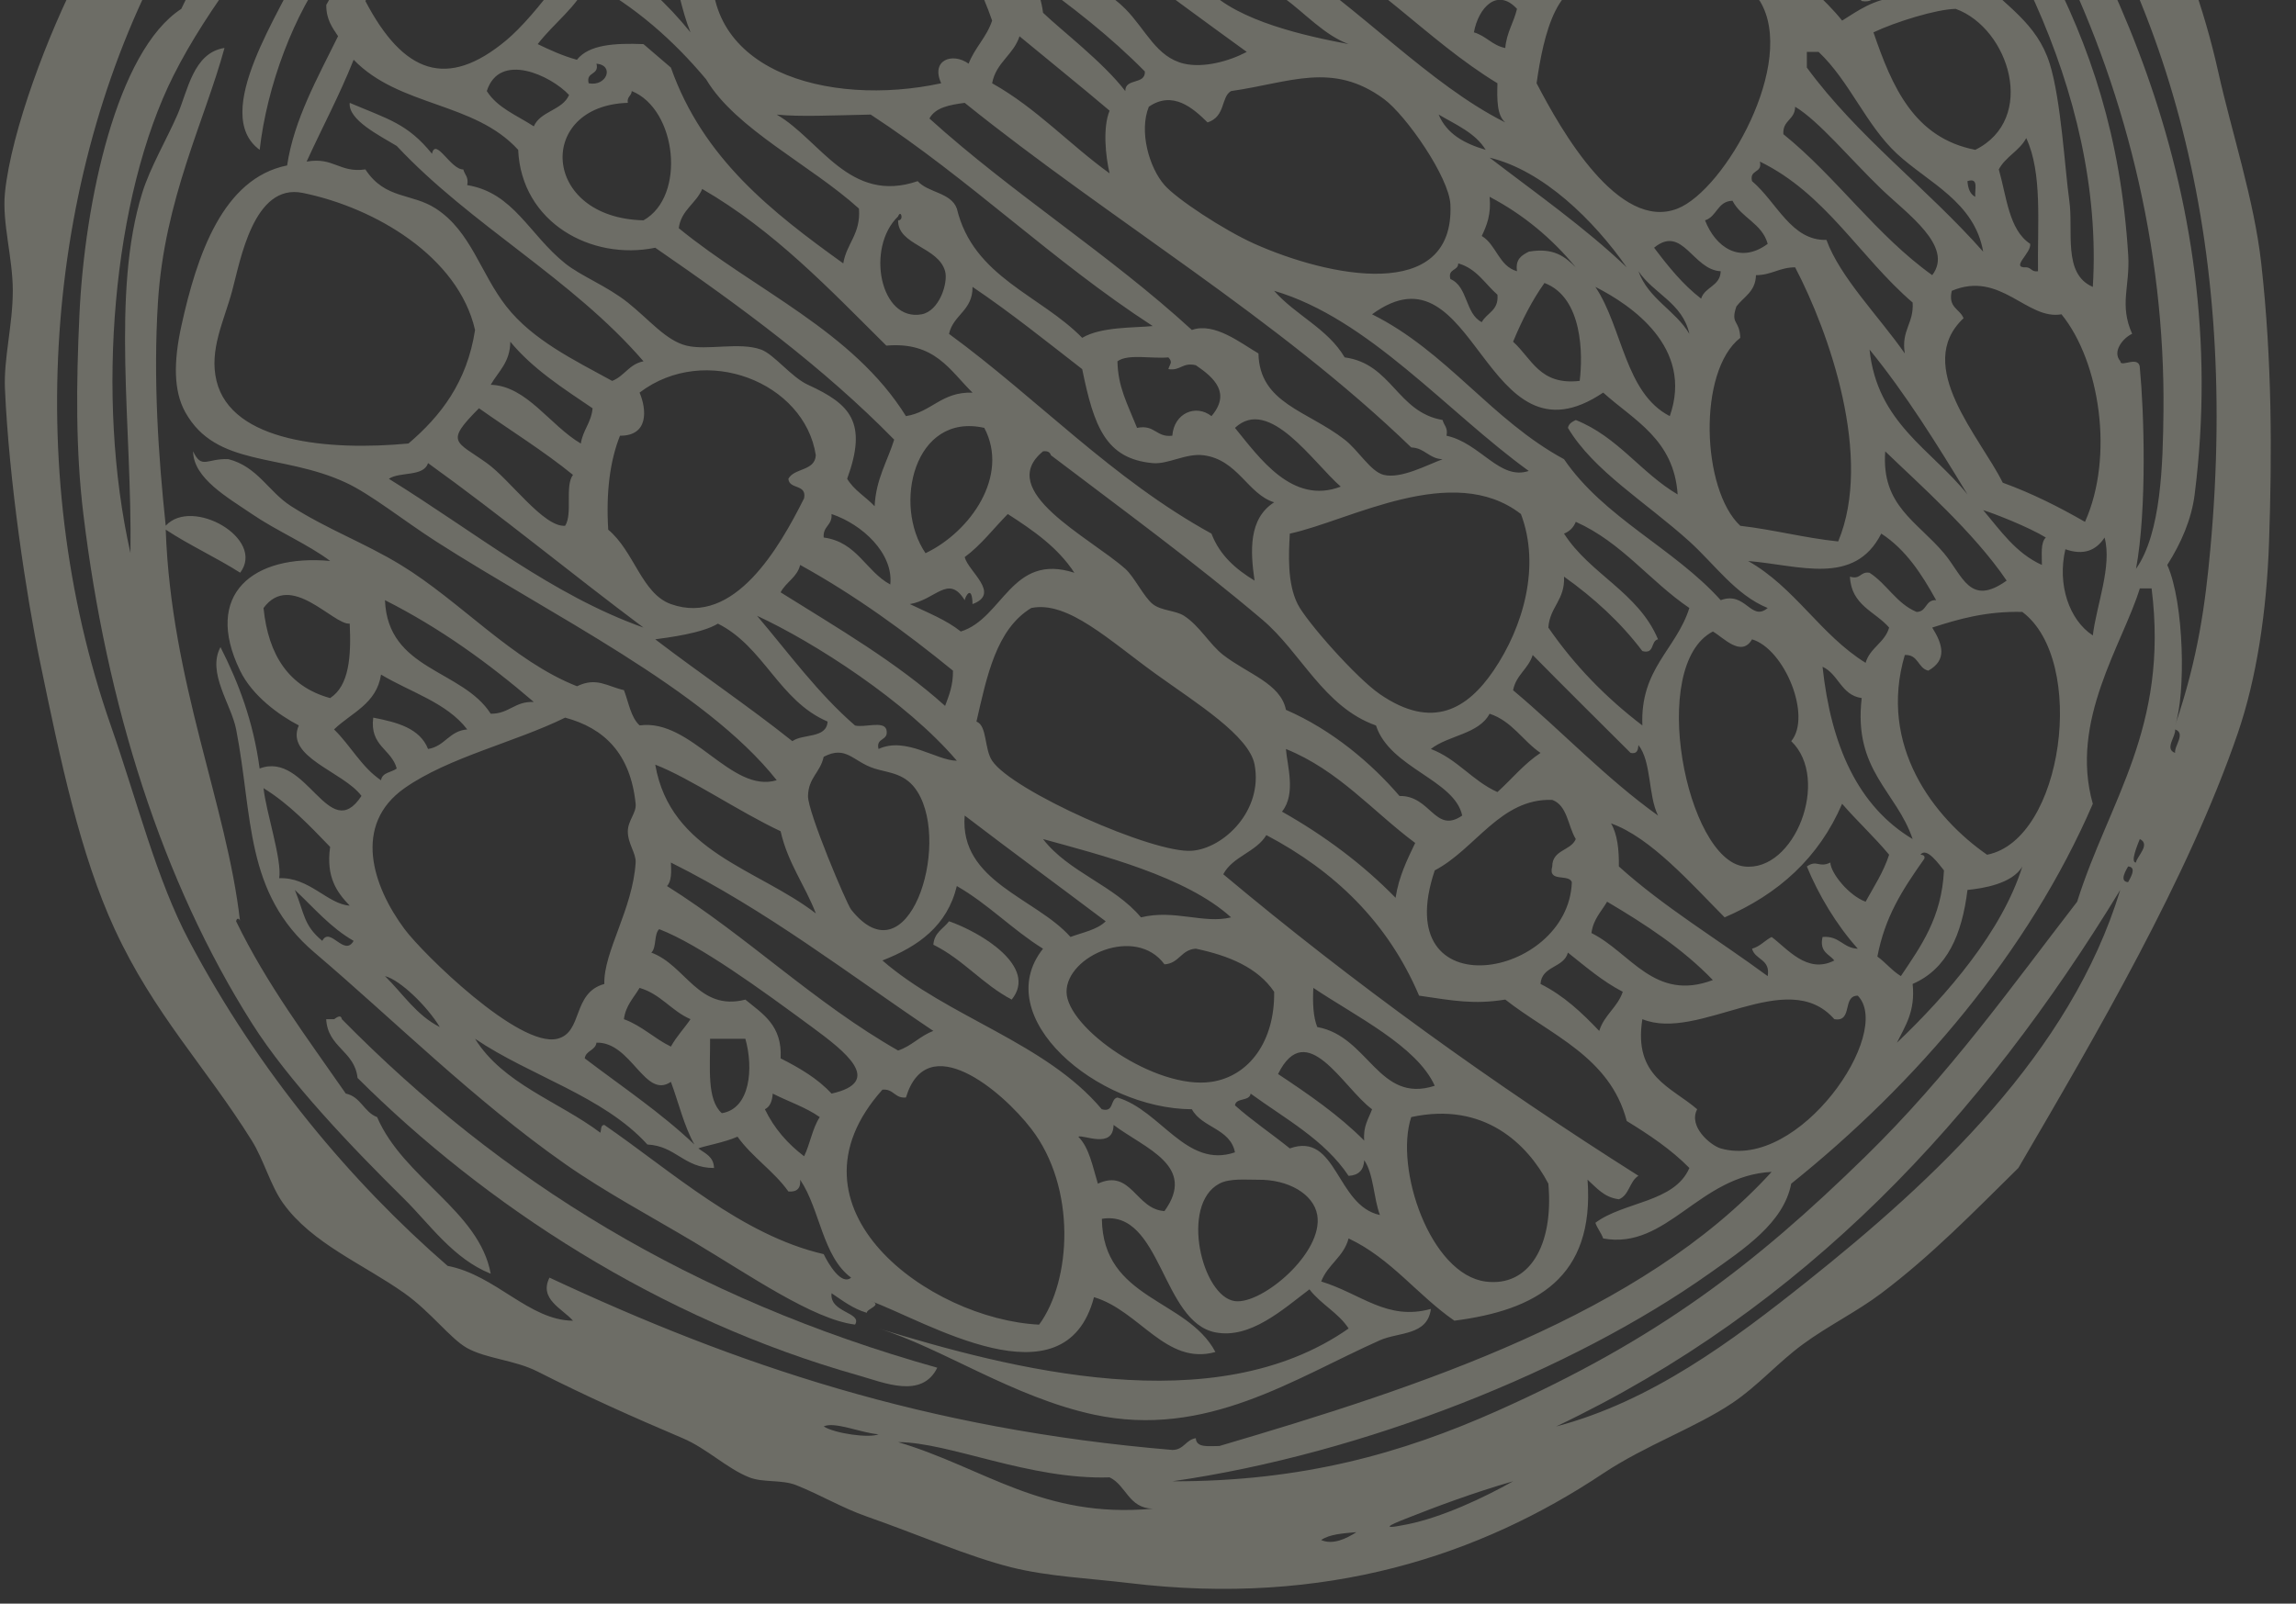 <?xml version="1.0" encoding="UTF-8"?> <svg xmlns="http://www.w3.org/2000/svg" width="73" height="51" viewBox="0 0 73 51" fill="none"><rect x="0" y="0" width="73" height="51" fill="#333333" stroke="none"/><path fill-rule="evenodd" clip-rule="evenodd" d="M10.498 -1.089C9.346 0.429 8.49 2.72 8.256 4.765C6.67 3.607 8.958 0.332 9.627 -1.213C9.958 -1.211 10.338 -1.26 10.498 -1.089Z" fill="#F5F5DD" fill-opacity="0.3"></path><path fill-rule="evenodd" clip-rule="evenodd" d="M32.166 31.79C31.241 31.304 30.622 30.511 29.676 30.046C29.701 29.656 29.997 29.537 30.174 29.299C31.199 29.656 33.011 30.753 32.166 31.79Z" fill="#F5F5DD" fill-opacity="0.3"></path><path fill-rule="evenodd" clip-rule="evenodd" d="M29.8 43.498C29.31 44.498 28.104 43.971 27.31 43.747C20.938 41.952 15.409 38.31 11.368 34.282C11.275 33.419 10.422 33.318 10.371 32.414C10.454 32.414 10.537 32.414 10.621 32.414C10.732 32.337 10.843 32.264 10.87 32.414C15.951 37.575 21.965 41.292 29.8 43.498Z" fill="#F5F5DD" fill-opacity="0.3"></path><path fill-rule="evenodd" clip-rule="evenodd" d="M49.727 -18.774C52.139 -17.532 54.531 -16.271 57.324 -15.411C60.88 -13.57 62.954 -10.248 65.793 -7.689C66.05 -5.937 67.714 -4.923 68.532 -3.331C69.341 -1.758 70.075 0.249 70.525 2.274C70.958 4.219 71.669 6.352 71.895 8.376C72.242 11.476 72.238 14.453 72.144 17.218C72.069 19.446 71.748 21.573 71.148 23.322C69.569 27.923 66.64 32.919 64.173 37.145C62.724 38.572 61.409 39.93 59.814 41.131C59.046 41.711 58.121 42.165 57.324 42.75C56.532 43.33 55.893 44.074 55.081 44.618C53.905 45.408 52.323 45.96 50.971 46.86C47.069 49.459 42.166 51.102 35.902 50.347C34.615 50.192 33.342 50.141 32.166 49.849C30.794 49.508 29.14 48.782 27.558 48.23C26.767 47.953 26.112 47.552 25.316 47.233C24.854 47.049 24.263 47.16 23.821 46.984C23.111 46.703 22.479 46.068 21.704 45.739C20.114 45.063 18.649 44.41 17.095 43.621C16.362 43.249 15.473 43.216 14.854 42.874C14.326 42.582 13.698 41.724 12.861 41.13C11.553 40.202 9.923 39.553 9 38.265C8.598 37.703 8.39 36.891 8.004 36.272C6.536 33.92 4.892 32.249 3.645 29.547C2.549 27.172 1.926 24.205 1.279 21.078C0.831 18.915 0.287 15.291 0.157 12.36C0.115 11.4 0.406 10.334 0.407 9.246C0.407 8.199 0.062 7.082 0.157 6.133C0.357 4.152 1.554 1.024 2.524 -0.841C3.859 -3.408 6.312 -6.33 8.502 -8.314C9.313 -9.05 9.933 -9.908 10.618 -10.556C13.188 -12.988 16.674 -14.713 19.834 -16.659C21.442 -17.648 23.267 -18.362 25.065 -19.025C26.997 -19.737 29.197 -19.771 31.418 -20.27C33.031 -20.633 34.833 -21.496 36.773 -21.516C41.767 -21.565 44.652 -19.615 49.727 -18.774ZM34.906 -20.019C35.964 -19.914 38.459 -19.749 40.137 -20.019C38.451 -20.127 36.464 -20.504 34.906 -20.019ZM21.331 -14.788C21.843 -15.091 21.861 -14.492 22.452 -14.539C27.1 -17.602 33.59 -17.346 40.012 -17.777C44.66 -18.089 48.281 -16.775 51.221 -15.536C52.412 -15.034 53.766 -14.838 54.709 -14.414C58.122 -12.882 60.499 -10.029 62.68 -7.938C66.834 -2.257 71.02 5.909 69.778 15.725C69.678 16.516 69.349 17.272 68.907 17.967C69.447 19.169 69.499 22.086 69.155 23.073C69.895 20.911 70.119 19.17 70.276 17.468C71.23 7.131 68.694 -0.752 64.297 -6.568C62.822 -8.52 61.072 -10.461 59.316 -11.924C55.739 -14.904 51.355 -16.229 46.239 -17.777C42.609 -18.876 38.684 -19.184 34.657 -19.147C31.775 -19.12 28.555 -18.051 26.188 -17.403C25.253 -17.147 24.163 -17.131 23.323 -16.781C22.762 -16.547 22.306 -15.918 21.704 -15.659C21.256 -15.467 20.677 -15.486 20.209 -15.286C18.644 -14.618 17.194 -13.472 16.099 -12.546C15.601 -12.125 14.876 -11.91 14.979 -11.3C17.008 -12.552 18.632 -14.208 21.331 -14.788ZM7.632 29.3C7.632 29.231 7.532 29.158 7.507 29.3C8.484 31.312 9.771 33.014 10.994 34.779C11.475 34.88 11.568 35.369 11.99 35.527C12.824 37.477 15.235 38.505 15.602 40.508C14.412 40.034 13.66 38.93 12.863 38.142C11.213 36.512 9.181 34.398 8.006 32.538C5.156 28.032 3.384 22.412 2.65 16.347C2.403 14.307 2.422 12.223 2.526 9.996C2.691 6.451 3.702 1.625 5.764 0.282C7.873 -4.169 11.124 -7.477 14.232 -10.927C12.994 -11.158 12.247 -9.934 11.492 -9.184C9.202 -6.906 7.005 -4.626 5.39 -1.712C1.519 5.271 0.629 14.784 3.522 23.072C4.376 25.519 4.976 27.968 6.013 29.922C8.238 34.117 11.171 37.603 14.232 40.259C15.766 40.553 16.816 41.992 18.218 42.003C17.884 41.619 17.126 41.317 17.471 40.633C23.39 43.399 29.411 45.454 37.273 46.113C37.645 46.111 37.697 45.789 38.02 45.739C38.035 46.057 38.437 45.986 38.768 45.988C45.151 44.108 52.19 41.809 56.328 37.27C54.008 37.389 53.003 39.759 50.972 39.387C50.907 39.202 50.788 39.073 50.724 38.889C51.624 38.211 53.24 38.249 53.713 37.145C53.136 36.559 52.441 36.093 51.721 35.651C51.19 33.607 49.301 32.922 47.86 31.79C46.861 31.948 46.24 31.831 45.119 31.665C44.128 29.335 42.437 27.705 40.263 26.559C39.935 27.103 39.194 27.234 38.893 27.804C43.027 31.267 47.441 34.45 52.094 37.394C51.809 37.565 51.802 38.014 51.472 38.141C50.993 38.079 50.761 37.772 50.475 37.518C50.706 40.655 48.817 41.671 46.241 42.002C45.063 41.187 44.232 40.025 42.878 39.386C42.722 39.976 42.212 40.214 42.007 40.756C43.278 41.144 44.097 42.014 45.494 41.628C45.388 42.483 44.47 42.359 43.875 42.624C41.134 43.846 38.352 45.755 34.783 44.99C32.221 44.441 29.921 42.856 27.934 42.25C32.082 43.521 38.602 45.247 42.879 42.25C42.551 41.747 41.992 41.477 41.633 41.005C40.78 41.651 39.749 42.589 38.644 42.374C36.932 42.043 36.922 38.453 35.033 38.763C35.066 41.346 37.735 41.291 38.644 42.998C37.071 43.437 36.234 41.684 34.783 41.254C33.858 44.773 29.393 41.987 27.684 41.378C28.097 41.5 27.545 41.625 27.56 41.752C27.112 41.618 26.788 41.362 26.439 41.129C26.366 41.752 27.425 41.733 27.186 42.126C25.854 41.964 23.824 40.551 22.08 39.511C20.696 38.685 19.251 37.917 17.97 37.02C15.07 34.987 12.52 32.438 9.999 30.294C7.767 28.397 8.048 25.971 7.508 23.196C7.351 22.393 6.573 21.392 7.01 20.58C7.583 21.709 8.054 22.94 8.255 24.441C9.752 23.871 10.454 26.894 11.493 25.313C10.917 24.538 9.052 24.083 9.501 23.071C8.881 22.75 8.023 22.134 7.633 21.328C6.452 18.894 8.045 17.619 10.497 17.84C9.8 17.314 8.8 16.887 8.007 16.346C7.242 15.823 6.149 15.214 6.139 14.352C6.416 14.941 6.577 14.573 7.26 14.602C8.191 14.838 8.54 15.642 9.253 16.096C10.428 16.846 11.579 17.258 12.74 17.965C14.635 19.117 16.285 21.012 18.345 21.825C18.968 21.525 19.297 21.826 19.839 21.949C19.988 22.341 20.055 22.813 20.337 23.07C21.993 22.846 23.243 25.25 24.696 24.814C22.408 21.92 17.447 19.52 13.861 17.217C12.841 16.562 11.786 15.715 10.996 15.349C8.951 14.4 6.876 14.879 5.89 13.107C5.516 12.434 5.517 11.504 5.766 10.367C6.263 8.1 7.09 5.671 9.129 5.261C9.347 3.806 10.088 2.495 10.748 1.151C10.566 0.877 10.369 0.616 10.374 0.155C11.943 -2.644 13.799 -5.26 16.103 -7.194C16.839 -7.812 17.669 -8.82 18.843 -8.813C20.206 -6.402 23.755 -4.974 24.572 -2.835C25.194 -2.817 26.085 -2.787 26.814 -2.959C24.451 -4.914 21.779 -6.558 19.466 -8.563C19.673 -8.772 19.792 -9.068 20.213 -9.061C21.181 -8.078 22.887 -7.384 24.199 -6.322C24.584 -6.01 24.701 -5.564 25.07 -5.326C25.352 -5.144 25.772 -5.165 26.067 -4.951C27.252 -4.09 28.064 -2.07 30.177 -3.084C27.659 -4.427 25.692 -6.32 23.078 -7.567C22.859 -8 22.969 -8.04 22.829 -8.439C22.225 -8.914 21.507 -9.275 20.961 -9.809C21.274 -11.281 22.146 -12.194 23.327 -12.798C23.68 -12.9 23.65 -12.622 23.95 -12.673C24.812 -13.804 26.911 -13.697 28.06 -14.542C30.197 -14.797 33.014 -15.071 35.283 -15.414C35.388 -15.269 35.448 -15.08 35.408 -14.791C36.262 -15.015 36.411 -15.9 37.276 -16.161C38.417 -16.505 39.402 -15.761 40.141 -15.538C42.284 -14.892 45.246 -15.248 46.866 -14.791C47.334 -14.575 48.424 -14.001 48.734 -14.417C48.994 -14.22 49.242 -14.011 49.606 -13.919C52.338 -13.385 53.948 -11.743 56.083 -10.929C56.585 -9.428 58.65 -8.666 59.819 -7.443C59.574 -8.019 58.675 -8.354 58.947 -9.061C60.974 -7.351 62.413 -4.767 63.929 -2.835C64.315 -2.343 64.775 -1.739 65.05 -1.216C66.46 1.471 67.434 4.348 67.666 8.125C67.725 9.108 67.375 9.686 67.79 10.616C67.504 10.747 67.144 11.18 67.416 11.488C67.413 11.715 68.043 11.251 68.038 11.737C68.166 13.057 68.268 16.17 67.914 18.089C68.718 16.948 68.767 14.739 68.786 13.107C68.907 2.619 63.513 -7.749 56.083 -12.175C52.756 -14.157 47.787 -16.362 43.38 -16.659C39.982 -16.888 35.979 -16.69 32.42 -16.41C26.949 -15.979 23.529 -13.607 18.72 -12.674C15.008 -10.485 12.881 -7.779 10.127 -4.205C8.392 -1.954 6.617 0.212 5.519 2.396C3.582 6.249 3.03 12.635 4.148 17.59C4.203 13.583 3.529 9.325 4.523 6.133C4.773 5.327 5.291 4.452 5.644 3.642C5.968 2.895 6.145 1.674 7.138 1.525C6.507 3.839 5.224 6.343 5.021 9.62C4.869 12.056 5.034 14.503 5.269 16.719C6.109 15.799 8.454 17.131 7.636 18.214C6.875 17.729 6.019 17.34 5.269 16.844C5.441 21.716 7.214 25.597 7.632 29.3ZM38.518 -10.554C39.626 -10.727 39.965 -13.137 39.64 -14.414C38.984 -14.919 38.112 -15.451 37.024 -15.161C36.844 -14.303 36.012 -14.097 35.529 -13.543C35.728 -12.543 37.486 -10.393 38.518 -10.554ZM40.76 -15.037C41.036 -14.109 41.049 -12.919 41.757 -12.422C43.399 -12.234 45.925 -12.161 46.987 -12.796C45.307 -13.57 41.515 -13.143 41.258 -14.788C45.838 -13.69 49.891 -13.414 53.214 -10.927C52.252 -11.294 51.435 -11.805 50.225 -11.924C50.894 -10.684 50.034 -9.569 49.23 -9.059C49.515 -8.598 49.745 -8.081 50.225 -7.814C50.683 -7.896 50.845 -8.273 51.097 -8.561C50.834 -8.88 50.282 -8.908 50.225 -9.434C50.495 -9.538 50.651 -9.756 51.097 -9.683C51.316 -9.444 51.564 -9.236 51.969 -9.184C52.466 -10.265 53.67 -10.638 54.958 -10.927C51.187 -13.329 45.647 -14.528 40.76 -15.037ZM30.174 -13.791C31.314 -13.25 31.751 -12.307 31.668 -10.803C33.278 -9.839 34.64 -7.057 37.024 -8.063C35.049 -9.243 33.49 -10.839 31.793 -12.297C32.338 -12.872 33.295 -13.036 34.283 -13.169C34.507 -13.485 34.669 -13.863 34.782 -14.29C33.404 -14.408 31.32 -14.306 30.174 -13.791ZM28.928 -6.693C30.726 -7.612 31.401 -11.693 29.551 -12.92C25.866 -13.325 23.956 -11.956 22.452 -10.18C24.41 -8.818 25.644 -6.73 28.928 -6.693ZM34.657 -12.422C34.366 -12.651 33.865 -12.292 33.287 -12.422C35.397 -10.412 36.997 -8.502 39.888 -7.44C38.608 -9.565 35.632 -9.992 34.657 -12.422ZM41.507 -9.558C40.644 -10.307 42.023 -12.093 40.635 -12.173C40.527 -11.659 40.245 -11.317 40.137 -10.803C40.503 -10.378 41.255 -9.682 41.507 -9.558ZM47.859 -9.184C48.276 -9.341 49.328 -10.016 49.353 -10.554C49.397 -11.508 47.969 -11.901 46.987 -11.8C45.308 -11.625 43.887 -11.115 42.379 -11.301C42.335 -10.178 42.927 -9.691 43.251 -8.935C44.438 -8.582 46.55 -8.69 47.859 -9.184ZM43.375 -7.316C43.083 -7.355 42.907 -7.512 42.503 -7.44C41.599 -8.487 40.639 -9.478 39.389 -10.18C39.303 -9.852 38.823 -9.917 38.767 -9.558C41.49 -7.59 43.947 -5.356 46.115 -2.832C46.572 -2.873 46.969 -2.975 47.236 -3.206C46.482 -5.108 44.501 -5.784 43.375 -7.316ZM59.192 -6.195C58.044 -7.621 56.46 -8.611 55.082 -9.807C53.206 -9.892 52.463 -8.928 52.342 -7.565C51.893 -7.49 51.975 -7.945 51.595 -7.938C51.627 -7.45 51.145 -7.476 51.221 -6.942C53.203 -5.184 56.276 -2.676 59.69 -3.579C59.853 -4.602 59.063 -5.068 59.192 -6.195ZM31.295 -8.312C32.619 -7.897 33.312 -5.932 34.533 -7.44C33.426 -7.952 32.809 -8.954 31.668 -9.433C31.659 -8.945 31.449 -8.656 31.295 -8.312ZM50.972 -5.074C50.553 -5.517 50.091 -6.235 49.976 -6.942C49.156 -7.524 48.222 -9.232 46.987 -7.938C47.221 -7.633 47.502 -7.375 47.61 -6.942C48.752 -6.34 49.602 -5.447 50.35 -4.451C52.025 -3.802 52.312 -1.764 54.46 -1.587C53.934 -3.334 52.082 -3.901 50.972 -5.074ZM47.361 -4.202C49.623 -4.077 49.201 -0.59 52.093 -1.836C51.084 -2.658 50.043 -3.913 48.73 -5.074C47.357 -6.29 45.807 -8.178 43.873 -7.565C45.451 -6.675 46.392 -5.436 47.361 -4.202ZM11.617 0.033C12.823 2.333 14.209 2.859 16.1 1.278C17.032 0.5 18.567 -1.578 18.965 -2.707C19.553 -4.371 19.426 -6.684 18.093 -7.44C15.303 -5.581 13.25 -2.984 11.617 0.033ZM30.423 -6.693C31.486 -6.095 32.152 -5.101 33.163 -4.451C32.957 -5.127 32.968 -5.597 32.914 -6.194C32.017 -6.332 30.855 -8.333 30.423 -6.693ZM62.928 -0.714C63.763 0.2 64.761 0.719 65.17 2.025C65.531 3.177 65.652 5.391 65.793 6.384C65.93 7.346 65.573 8.714 66.54 9.124C66.924 2.92 63.467 -3.366 59.94 -7.066C60.709 -4.415 62.131 -3.076 62.928 -0.714ZM34.408 -6.32C34.123 -3.334 36.299 -1.849 39.016 -1.463C40.481 -2.222 41.711 -3.799 41.632 -5.697C39.668 -6.669 36.696 -7.332 34.408 -6.32ZM30.921 -4.949C29.744 -5.903 29.241 -6.172 27.808 -5.572C28.835 -5.045 29.965 -4.032 31.17 -3.206C31.326 -3.1 31.631 -3.218 31.793 -3.081C32.092 -2.83 32.259 -2.363 32.54 -2.085C33.578 -1.06 35.011 -0.496 35.778 0.281C36.435 0.946 36.763 1.82 37.647 2.025C38.266 2.168 39.075 1.95 39.64 1.651C37.033 -0.236 33.578 -2.797 30.921 -4.949ZM20.335 -3.704C21.468 -3.716 21.549 -2.676 21.954 -1.96C22.152 -2.717 23.304 -2.519 23.947 -2.832C22.846 -3.848 21.611 -4.731 20.459 -5.697C20.433 -4.762 20.445 -4.555 20.335 -3.704ZM42.005 -2.832C43.165 -2.705 43.116 -1.369 44.247 -1.213C44.533 -1.715 45.004 -2.033 45.368 -2.458C44.681 -3.39 43.895 -4.224 42.877 -4.824C42.732 -4.015 42.267 -3.525 42.005 -2.832ZM59.815 -2.458C59.717 -1.896 60.659 -1.537 60.811 -0.59C61.309 -0.549 61.502 -0.812 62.057 -0.714C61.835 -1.821 61.413 -2.727 60.687 -3.33C60.63 -2.806 59.849 -3.005 59.815 -2.458ZM59.192 0.033C58.014 -1.363 56.783 -2.706 54.709 -3.206C55.463 -1.88 57.461 -0.73 58.57 0.655C59.08 0.335 59.558 -0.017 60.313 -0.092C60.276 -1.091 59.498 -1.352 59.317 -2.21C59.084 -2.027 58.491 -2.204 58.321 -1.96C58.952 -1.761 59.215 -1.194 59.691 -0.839C59.69 -0.383 59.739 0.123 59.192 0.033ZM19.339 -1.337C20.346 -0.684 21.213 0.11 21.954 1.029C21.387 -0.355 21.428 -2.348 19.961 -2.831C19.907 -2.181 19.427 -1.955 19.339 -1.337ZM46.24 -0.092C46.877 -0.659 47.353 -1.386 47.734 -2.21C46.612 -2.497 44.208 -0.82 46.24 -0.092ZM22.702 -1.586C22.067 2.254 26.341 3.425 29.925 2.648C29.585 1.914 30.277 1.653 30.797 2.025C30.992 1.515 31.369 1.186 31.544 0.655C31.236 -0.24 30.821 -1.03 30.423 -1.835C27.945 -1.751 24.87 -1.98 22.702 -1.586ZM47.61 2.648C45.313 1.25 43.658 -0.79 41.134 -1.96C41.095 -1.666 40.701 -1.729 40.76 -1.337C43.215 0.234 45.45 2.69 47.859 3.894C47.589 3.665 47.597 3.159 47.61 2.648ZM47.983 -0.714C48.783 -0.717 48.884 -0.643 49.603 -1.088C49.466 -1.532 49.111 -1.758 48.73 -1.96C48.536 -1.49 48.246 -1.117 47.983 -0.714ZM50.972 -0.466C49.52 -0.9 49.075 1.101 48.855 2.647C49.637 4.153 51.467 7.372 53.338 6.633C54.837 6.041 57.146 1.987 55.954 0.032C55.17 -0.928 52.562 -0.727 51.221 -0.715C51.082 -0.688 51.028 -0.577 50.972 -0.466ZM33.163 0.406C33.779 0.995 35.075 1.98 35.778 2.896C35.77 2.473 36.419 2.706 36.401 2.274C35.31 1.165 34.073 0.202 32.789 -0.714C33.024 -0.293 33.122 0.076 33.163 0.406ZM42.877 1.402C41.35 0.842 40.402 -1.39 38.394 -0.341C39.366 0.679 41.548 1.153 42.877 1.402ZM22.452 2.524C21.412 1.281 20.2 0.209 18.716 -0.59C18.337 0.235 17.62 0.721 17.096 1.403C17.489 1.592 17.888 1.775 18.342 1.901C18.727 1.414 19.553 1.368 20.459 1.403C20.746 1.655 21.044 1.898 21.331 2.15C22.348 5.036 24.541 6.745 26.811 8.377C26.916 7.735 27.372 7.445 27.31 6.634C25.777 5.245 23.385 4.101 22.452 2.524ZM46.862 1.029C47.25 1.139 47.443 1.445 47.859 1.527C47.902 1.03 48.13 0.718 48.232 0.282C47.608 -0.398 47.006 0.236 46.862 1.029ZM62.181 0.282C61.569 0.293 60.271 0.694 59.566 1.029C60.158 2.761 60.858 4.386 62.803 4.765C64.779 3.787 63.886 0.904 62.181 0.282ZM31.544 2.648C32.954 3.437 34 4.592 35.279 5.513C35.148 4.96 35.059 4.053 35.279 3.52C34.335 2.72 33.368 1.944 32.415 1.154C32.223 1.749 31.668 1.984 31.544 2.648ZM57.448 2.149C59.065 4.353 61.261 5.976 63.053 8.003C62.781 6.419 61.297 5.804 60.313 4.89C59.325 3.972 58.812 2.587 57.822 1.651C57.697 1.651 57.573 1.651 57.448 1.651C57.448 1.818 57.448 1.984 57.448 2.149ZM9.749 5.139C10.608 4.986 10.793 5.506 11.617 5.388C12.249 6.351 13.088 6.132 13.859 6.634C14.979 7.363 15.275 8.694 16.1 9.747C16.938 10.816 18.253 11.45 19.463 12.114C19.853 11.963 20.005 11.576 20.46 11.491C18.193 8.859 14.981 7.172 12.614 4.642C12.056 4.304 11.065 3.813 11.119 3.271C12.343 3.792 12.953 3.927 13.735 4.89C13.852 4.352 14.33 5.4 14.731 5.389C14.77 5.557 14.909 5.626 14.855 5.887C16.332 6.129 16.824 7.46 17.969 8.377C18.477 8.785 19.297 9.093 19.961 9.623C20.651 10.173 21.172 10.832 21.829 10.993C22.486 11.153 23.51 10.869 24.196 11.117C24.613 11.268 25.162 11.998 25.69 12.238C27.037 12.853 27.59 13.432 26.935 15.227C27.153 15.591 27.526 15.8 27.808 16.099C27.852 15.23 28.213 14.678 28.43 13.982C26.17 11.676 23.539 9.74 20.833 7.879C18.799 8.296 16.577 7.076 16.475 4.765C15.078 3.231 12.704 3.408 11.244 1.9C10.795 3.03 10.243 4.056 9.749 5.139ZM18.716 2.648C19.287 2.763 19.546 2.079 18.965 2.025C19.058 2.409 18.623 2.264 18.716 2.648ZM15.478 2.896C15.813 3.432 16.445 3.673 16.972 4.018C17.186 3.527 17.879 3.513 18.093 3.021C17.513 2.397 15.879 1.636 15.478 2.896ZM37.024 5.886C37.407 6.324 38.896 7.31 39.888 7.755C42.217 8.795 46.246 9.658 46.115 6.509C46.079 5.642 44.704 3.664 43.998 3.146C42.357 1.943 41.009 2.632 39.141 2.896C38.812 3.088 38.977 3.701 38.394 3.894C37.932 3.436 37.286 2.87 36.526 3.395C36.209 4.181 36.536 5.328 37.024 5.886ZM20.086 2.896C20.079 3.056 19.927 3.069 19.961 3.271C17.045 3.358 17.197 6.931 20.46 7.007C21.82 6.244 21.522 3.476 20.086 2.896ZM44.87 14.23C40.606 10.109 35.318 7.011 30.672 3.271C30.196 3.335 29.738 3.416 29.551 3.769C32.187 6.156 35.276 8.09 37.895 10.494C38.612 10.237 39.46 10.92 40.012 11.241C40.044 12.828 41.556 13.052 42.753 13.982C43.197 14.327 43.578 15.002 43.998 15.103C44.545 15.233 45.349 14.798 45.866 14.605C45.427 14.587 45.309 14.248 44.87 14.23ZM56.701 4.267C58.4 5.64 59.643 7.47 61.434 8.751C62.13 7.837 60.638 6.802 59.815 6.01C58.842 5.075 57.826 3.842 57.075 3.395C57.075 3.811 56.67 3.82 56.701 4.267ZM29.177 5.761C29.511 6.134 30.234 6.117 30.423 6.634C30.943 8.812 33.073 9.38 34.408 10.744C35.012 10.384 36.078 10.429 36.65 10.369C33.476 8.313 30.847 5.711 27.683 3.644C26.502 3.669 25.385 3.719 24.695 3.644C26.08 4.446 27.014 6.502 29.177 5.761ZM47.236 4.765C46.905 4.224 46.29 3.967 45.741 3.643C45.997 4.26 46.562 4.568 47.236 4.765ZM63.551 5.388C63.801 6.259 63.871 7.31 64.548 7.754C64.599 8.038 63.9 8.53 64.423 8.501C64.582 8.508 64.596 8.66 64.797 8.626C64.776 7.11 64.942 5.501 64.423 4.391C64.209 4.799 63.766 4.98 63.551 5.388ZM51.72 8.502C50.679 7.01 49.068 5.424 47.361 5.014C48.841 6.15 50.38 7.226 51.72 8.502ZM55.705 5.761C56.49 6.425 56.953 7.662 58.071 7.63C58.506 8.825 59.733 10.052 60.562 11.241C60.441 10.498 60.856 10.289 60.811 9.622C59.136 8.184 58.049 6.157 55.954 5.139C56.047 5.522 55.612 5.377 55.705 5.761ZM62.803 6.259C62.775 6.038 62.929 5.636 62.554 5.761C62.572 5.993 62.637 6.177 62.803 6.259ZM28.181 10.992C26.369 9.193 24.616 7.334 22.327 6.01C22.129 6.477 21.661 6.673 21.58 7.256C23.998 9.238 27.115 10.522 28.804 13.234C29.627 13.103 29.933 12.455 30.921 12.487C30.206 11.79 29.728 10.857 28.181 10.992ZM9.625 6.135C8.059 5.815 7.639 8.303 7.382 9.248C7.121 10.215 6.644 11.121 6.884 12.113C7.359 14.066 10.454 14.343 12.987 14.105C14.018 13.226 14.85 12.149 15.104 10.494C14.571 8.169 11.94 6.608 9.625 6.135ZM50.101 8.502C49.35 7.591 48.449 6.831 47.361 6.259C47.416 6.813 47.272 7.167 47.112 7.505C47.579 7.785 47.65 8.46 48.232 8.626C48.174 8.235 48.388 8.117 48.607 8.003C49.409 7.865 49.766 8.172 50.101 8.502ZM54.211 7.007C54.541 7.862 55.322 8.41 56.203 7.755C56.024 7.102 55.364 6.933 55.083 6.384C54.601 6.401 54.591 6.889 54.211 7.007ZM28.555 6.882C27.523 7.874 27.98 10.237 29.302 9.996C29.865 9.893 30.151 8.997 30.049 8.626C29.837 7.847 28.537 7.797 28.555 7.006C28.749 7.017 28.642 6.644 28.555 6.882ZM52.591 7.878C53.038 8.47 53.499 9.046 54.086 9.498C54.204 9.117 54.692 9.107 54.709 8.626C53.822 8.586 53.497 7.132 52.591 7.878ZM46.115 8.875C46.672 9.107 46.584 9.984 47.112 10.245C47.27 9.947 47.658 9.878 47.61 9.373C47.211 9.024 46.948 8.54 46.364 8.377C46.363 8.624 46.024 8.535 46.115 8.875ZM57.075 8.502C56.577 8.502 56.327 8.75 55.83 8.751C55.818 9.278 55.438 9.438 55.207 9.747C55.011 10.329 55.31 10.16 55.331 10.744C53.97 11.802 54.097 15.571 55.331 16.722C56.41 16.847 57.354 17.106 58.444 17.22C59.557 14.555 58.161 10.576 57.075 8.502ZM53.713 10.619C53.495 9.633 52.579 9.345 52.094 8.626C52.412 9.511 53.263 9.863 53.713 10.619ZM48.108 10.868C48.699 11.398 48.955 12.263 50.225 12.113C50.329 11.286 50.326 9.459 49.105 9C48.709 9.558 48.387 10.192 48.108 10.868ZM53.09 13.234C53.855 11.053 51.868 9.705 50.724 9.124C51.59 10.416 51.663 12.502 53.09 13.234ZM30.174 10.619C33.002 12.689 35.356 15.233 38.518 16.971C38.781 17.662 39.294 18.104 39.888 18.465C39.751 17.521 39.696 16.495 40.511 15.975C39.673 15.719 39.359 14.622 38.269 14.479C37.706 14.406 37.14 14.774 36.65 14.729C35.153 14.59 34.78 13.562 34.408 11.74C33.262 10.851 32.136 9.944 30.921 9.124C30.931 9.882 30.308 10.006 30.174 10.619ZM42.753 11.366C44.254 11.566 44.416 13.107 45.867 13.358C45.905 13.527 46.044 13.596 45.991 13.857C47.075 14.094 47.676 15.286 48.606 14.978C46.015 13.104 43.507 10.125 40.51 9.249C41.189 10.024 42.215 10.45 42.753 11.366ZM62.056 9.249C61.929 9.791 62.314 9.821 62.43 10.121C60.818 11.632 62.97 13.914 63.676 15.351C64.62 15.694 65.474 16.128 66.291 16.597C67.221 14.521 66.766 11.501 65.544 9.996C64.44 10.189 63.606 8.594 62.056 9.249ZM43.624 9.996C46.007 11.183 47.411 13.35 49.727 14.604C51.008 16.478 53.214 17.427 54.709 19.087C55.508 18.791 55.667 19.783 56.203 19.337C55.19 18.925 54.518 17.948 53.713 17.219C52.344 15.981 50.662 14.975 49.852 13.608C49.878 13.468 49.99 13.414 50.101 13.358C51.438 13.89 52.164 15.032 53.34 15.725C53.222 13.974 51.956 13.371 50.972 12.486C47.157 15.058 46.946 7.567 43.624 9.996ZM15.602 12.237C16.748 12.272 17.48 13.526 18.467 14.106C18.533 13.674 18.799 13.442 18.841 12.985C17.901 12.347 16.938 11.733 16.225 10.868C16.219 11.527 15.843 11.814 15.602 12.237ZM62.555 15.725C61.583 14.123 60.597 12.535 59.441 11.117C59.681 13.45 61.41 14.296 62.555 15.725ZM35.529 11.49C35.544 12.305 35.838 12.825 36.152 13.608C36.724 13.492 36.753 13.919 37.273 13.857C37.327 13.134 38.025 12.845 38.518 13.234C39.137 12.508 38.619 12.019 38.02 11.615C37.588 11.515 37.541 11.8 37.148 11.739C37.196 11.562 37.297 11.529 37.148 11.366C36.617 11.416 35.865 11.245 35.529 11.49ZM20.335 12.486C20.56 13.018 20.634 13.863 19.712 13.857C19.393 14.659 19.266 15.652 19.338 16.845C20.167 17.537 20.403 18.88 21.331 19.212C23.349 19.934 24.787 17.401 25.565 15.849C25.659 15.382 25.089 15.577 25.066 15.226C25.257 14.877 25.907 14.987 25.938 14.479C25.587 12.162 22.422 10.897 20.335 12.486ZM15.478 14.728C16.225 15.263 17.286 16.777 17.968 16.721C18.214 16.343 17.952 15.46 18.217 15.102C17.278 14.339 16.225 13.689 15.229 12.984C14.133 14.083 14.489 14.021 15.478 14.728ZM39.265 13.608C40.039 14.553 41.088 16.067 42.628 15.476C41.753 14.716 40.353 12.586 39.265 13.608ZM31.295 13.608C29.067 13.107 28.377 16.059 29.427 17.593C30.853 16.913 32.102 15.134 31.295 13.608ZM61.807 17.593C62.407 18.304 62.621 19.308 63.8 18.465C62.761 16.931 61.038 15.416 59.94 14.355C59.81 16.078 60.945 16.572 61.807 17.593ZM43.749 23.073C42.091 22.487 41.367 20.751 40.138 19.71C37.961 17.866 35.703 16.217 33.413 14.478C33.385 14.382 33.308 14.334 33.163 14.354C31.624 15.613 34.639 17.08 35.779 18.091C36.063 18.343 36.367 18.987 36.651 19.212C36.925 19.428 37.375 19.41 37.647 19.585C38.145 19.907 38.461 20.497 38.893 20.831C39.673 21.435 40.716 21.734 40.886 22.575C42.36 23.214 43.611 24.283 44.497 25.315C45.488 25.294 45.627 26.535 46.49 25.937C46.249 24.798 44.187 24.427 43.749 23.073ZM20.459 19.959C18.155 18.236 15.952 16.413 13.609 14.728C13.471 15.171 12.712 14.993 12.364 15.227C15.122 16.936 17.554 18.927 20.459 19.959ZM41.009 16.971C40.973 17.611 40.922 18.543 41.258 19.212C41.535 19.765 43.119 21.558 43.873 22.077C45.549 23.23 46.66 22.541 47.485 21.33C48.442 19.924 48.983 17.997 48.357 16.348C46.188 14.667 42.896 16.566 41.009 16.971ZM64.921 17.967C64.922 17.636 64.874 17.255 65.046 17.095C64.504 16.762 63.404 16.332 63.053 16.223C63.606 16.874 64.091 17.593 64.921 17.967ZM26.189 17.095C27.251 17.236 27.525 18.167 28.306 18.589C28.411 17.596 27.412 16.673 26.438 16.348C26.47 16.712 26.156 16.73 26.189 17.095ZM28.928 19.212C29.488 19.482 30.087 19.714 30.548 20.084C31.895 19.669 32.156 17.566 34.159 18.216C33.635 17.411 32.85 16.868 32.042 16.348C31.588 16.807 31.198 17.33 30.672 17.718C30.784 18.175 31.829 18.877 30.921 19.212C30.906 18.582 30.693 18.959 30.672 19.088C30.156 18.249 29.751 19.075 28.928 19.212ZM50.101 16.596C50.031 16.775 49.906 16.9 49.727 16.97C50.552 18.261 52.091 18.84 52.716 20.332C52.475 20.383 52.617 20.815 52.218 20.706C51.52 19.784 50.673 19.012 49.727 18.339C49.764 19.083 49.274 19.299 49.229 19.959C50.059 21.163 51.064 22.192 52.218 23.072C52.145 21.256 53.294 20.662 53.712 19.336C52.451 18.481 51.565 17.25 50.101 16.596ZM55.58 17.842C57.068 18.679 57.88 20.191 59.316 21.08C59.455 20.597 59.925 20.443 60.064 19.959C59.622 19.446 58.858 19.255 58.818 18.34C59.17 18.443 59.141 18.164 59.441 18.216C59.996 18.574 60.293 19.191 60.936 19.461C61.268 19.462 61.206 19.068 61.558 19.087C61.1 18.258 60.595 17.477 59.814 16.97C58.959 18.653 57.204 17.974 55.58 17.842ZM65.668 17.468C65.402 18.599 65.794 19.723 66.54 20.209C66.656 19.243 67.158 18.005 66.914 17.095C66.646 17.506 66.25 17.672 65.668 17.468ZM25.441 17.967C25.343 18.366 24.989 18.511 24.819 18.838C26.631 19.973 28.498 21.054 30.049 22.45C30.173 22.117 30.306 21.793 30.299 21.329C28.789 20.099 27.205 18.942 25.441 17.967ZM68.035 18.714C67.481 20.502 65.791 22.927 66.54 25.563C64.509 30.27 60.921 34.464 56.951 37.644C56.71 38.895 55.449 39.72 54.336 40.509C49.999 43.578 43.374 46.234 37.273 47.11C41.414 47.118 44.583 46.218 47.61 44.868C52.687 42.603 55.763 40.25 59.317 36.773C61.987 34.159 63.902 31.449 66.042 28.677C67.048 25.472 68.964 23.153 68.409 18.713C68.284 18.714 68.159 18.714 68.035 18.714ZM8.379 19.337C8.53 20.845 9.193 21.844 10.496 22.201C11.101 21.81 11.169 20.88 11.119 19.834C10.59 19.877 9.249 18.155 8.379 19.337ZM15.602 22.699C16.189 22.705 16.363 22.297 16.972 22.325C15.543 21.097 14.004 19.979 12.24 19.087C12.326 21.325 14.694 21.283 15.602 22.699ZM31.046 22.948C31.39 23.079 31.29 23.812 31.544 24.194C32.184 25.155 36.67 27.151 37.895 27.057C38.904 26.981 40.163 25.784 39.889 24.318C39.717 23.401 38.05 22.369 36.775 21.453C35.278 20.377 33.955 19.096 32.789 19.336C31.677 20.009 31.379 21.496 31.046 22.948ZM24.071 19.585C25.081 20.776 26.006 22.051 27.185 23.073C27.482 23.149 28.088 22.916 28.181 23.198C28.274 23.58 27.84 23.437 27.932 23.82C28.803 23.416 29.771 24.189 30.423 24.194C28.819 22.309 25.891 20.426 24.071 19.585ZM64.298 19.461C63.152 19.435 62.28 19.685 61.434 19.959C61.762 20.48 61.921 20.987 61.309 21.329C60.972 21.251 60.999 20.809 60.562 20.831C59.711 23.724 61.49 26.012 63.178 27.183C65.605 26.709 66.365 21.006 64.298 19.461ZM25.192 23.571C25.531 23.328 26.28 23.496 26.313 22.948C24.77 22.29 24.292 20.568 22.826 19.834C22.317 20.146 21.214 20.279 20.833 20.332C22.268 21.43 23.784 22.448 25.192 23.571ZM55.456 27.556C57.063 27.744 58.207 24.776 56.951 23.571C57.611 22.776 56.74 20.642 55.705 20.333C55.365 20.922 54.785 20.266 54.46 20.084C52.389 21.159 53.617 27.342 55.456 27.556ZM48.108 21.952C49.666 23.258 51.047 24.742 52.716 25.937C52.399 25.298 52.513 24.231 52.094 23.695C52.08 23.847 52.056 23.99 51.844 23.945C50.805 22.909 49.761 21.877 48.731 20.831C48.594 21.275 48.201 21.463 48.108 21.952ZM60.811 26.685C60.3 25.162 58.919 24.508 59.192 22.201C58.537 22.109 58.459 21.439 57.947 21.205C58.216 23.716 59.072 25.643 60.811 26.685ZM10.621 23.198C11.147 23.708 11.494 24.399 12.115 24.816C12.15 24.561 12.447 24.568 12.614 24.442C12.448 23.82 11.749 23.73 11.867 22.823C12.633 22.97 13.352 23.165 13.61 23.82C14.149 23.736 14.278 23.243 14.855 23.198C14.209 22.349 13.049 22.014 12.115 21.454C11.972 22.39 11.169 22.666 10.621 23.198ZM47.361 22.699C47.016 23.351 46.051 23.382 45.493 23.82C46.337 24.139 46.808 24.83 47.61 25.19C48.068 24.776 48.455 24.292 48.98 23.945C48.41 23.558 48.079 22.936 47.361 22.699ZM12.863 25.065C11.208 26.229 11.84 28.175 12.863 29.549C13.443 30.328 16.501 33.334 17.72 33.036C18.544 32.835 18.182 31.578 19.214 31.293C19.187 30.27 20.116 28.92 20.21 27.432C20.229 27.141 19.956 26.823 19.961 26.436C19.967 26.086 20.24 25.851 20.21 25.563C20.046 23.966 19.21 23.156 17.969 22.823C16.39 23.602 14.261 24.082 12.863 25.065ZM69.156 23.945C69.121 23.726 69.507 23.323 69.156 23.198C69.19 23.416 68.805 23.819 69.156 23.945ZM40.76 25.812C42.113 26.577 43.325 27.482 44.371 28.552C44.477 27.869 44.74 27.343 44.995 26.809C43.638 25.799 42.568 24.503 40.885 23.82C40.926 24.35 41.214 25.25 40.76 25.812ZM25.69 25.315C25.68 25.825 26.92 28.75 27.06 28.926C28.87 31.215 30.236 26.907 29.177 25.191C28.802 24.581 28.264 24.587 27.808 24.443C27.114 24.223 26.913 23.69 26.188 24.069C26.082 24.569 25.702 24.73 25.69 25.315ZM25.939 29.05C25.594 28.151 25.048 27.451 24.819 26.436C23.491 25.812 21.94 24.748 20.833 24.318C21.318 27.113 24.088 27.623 25.939 29.05ZM11.119 28.802C10.712 28.379 10.361 27.9 10.496 26.934C9.843 26.259 9.2 25.573 8.379 25.066C8.456 25.816 8.973 27.352 8.877 27.93C9.835 27.89 10.416 28.757 11.119 28.802ZM49.353 25.439C47.705 25.382 46.916 27.001 45.617 27.681C44.118 32.139 49.866 31.142 49.976 28.055C49.878 27.779 49.205 28.078 49.353 27.556C49.354 27.018 49.941 27.064 50.101 26.685C49.849 26.271 49.838 25.618 49.353 25.439ZM54.834 29.175C53.778 28.113 52.481 26.63 51.222 26.187C51.421 26.527 51.478 27.01 51.471 27.556C52.911 28.856 54.627 29.881 56.203 31.044C56.296 30.495 55.801 30.534 55.705 30.172C55.965 30.099 56.107 29.911 56.328 29.799C56.809 30.15 57.455 30.994 58.321 30.546C58.155 30.337 57.839 30.281 57.947 29.799C58.492 29.752 58.587 30.154 59.068 30.172C58.378 29.404 57.808 28.436 57.448 27.556C57.772 27.33 57.824 27.611 58.195 27.432C58.203 27.758 58.775 28.481 59.316 28.677C59.58 28.194 59.88 27.747 60.064 27.183C59.592 26.616 59.051 26.119 58.569 25.563C57.833 27.276 56.546 28.438 54.834 29.175ZM34.035 29.798C34.428 29.652 34.886 29.57 35.155 29.3C33.663 28.176 32.154 27.07 30.672 25.937C30.498 28.036 32.937 28.559 34.035 29.798ZM36.276 29.175C37.343 28.913 38.276 29.391 39.141 29.175C37.706 27.871 34.986 27.187 33.163 26.685C33.974 27.741 35.428 28.156 36.276 29.175ZM67.91 27.432C67.938 27.239 68.389 26.851 68.034 26.685C67.972 26.844 67.719 27.429 67.91 27.432ZM61.185 27.308C60.463 28.328 59.933 29.163 59.69 30.421C59.955 30.612 60.153 30.87 60.437 31.043C61.069 30.098 61.736 29.188 61.807 27.681C61.653 27.494 61.252 26.918 61.06 27.183C61.136 27.19 61.208 27.201 61.185 27.308ZM21.207 28.179C23.782 29.797 25.884 31.887 28.555 33.41C28.991 33.265 29.25 32.944 29.675 32.787C26.943 30.953 24.378 28.952 21.331 27.432C21.348 27.738 21.35 28.032 21.207 28.179ZM62.555 28.303C62.382 29.707 61.915 30.818 60.811 31.292C60.903 32.172 60.571 32.63 60.313 33.16C61.908 31.641 63.658 29.614 64.299 27.556C63.98 28.113 63.024 28.257 62.555 28.303ZM67.662 28.055C67.698 27.978 67.971 27.575 67.662 27.556C67.624 27.633 67.352 28.035 67.662 28.055ZM37.895 35.278C34.876 35.263 31.44 32.346 33.162 30.172C32.19 29.567 31.424 28.755 30.422 28.179C30.115 29.45 29.191 30.103 28.056 30.546C30.145 32.359 33.25 33.157 35.031 35.278C35.431 35.388 35.289 34.955 35.529 34.905C36.909 35.315 37.719 37.176 39.265 36.648C39.115 35.885 38.215 35.871 37.895 35.278ZM10.247 29.922C10.493 29.447 10.947 30.448 11.243 29.922C10.504 29.5 9.976 28.864 9.375 28.303C9.685 29.062 9.647 29.425 10.247 29.922ZM49.478 45.366C52.501 44.569 55.069 42.654 57.449 40.758C61.496 37.532 65.833 33.503 67.412 28.303C62.995 35.553 57.385 41.607 49.478 45.366ZM51.097 28.677C50.913 28.992 50.657 29.233 50.599 29.674C51.842 30.291 52.6 31.87 54.459 31.169C53.502 30.174 52.323 29.402 51.097 28.677ZM20.708 30.296C21.8 30.694 22.207 32.173 23.698 31.791C24.242 32.243 24.878 32.603 24.819 33.659C25.425 33.966 26.001 34.303 26.438 34.78C28.121 34.404 26.866 33.437 25.816 32.663C24.19 31.465 22.248 30.049 20.959 29.55C20.785 29.709 20.882 30.137 20.708 30.296ZM33.91 31.542C33.912 32.689 36.742 34.671 38.518 34.406C39.705 34.23 40.534 33.127 40.511 31.542C39.99 30.775 39.084 30.395 38.02 30.171C37.551 30.201 37.493 30.641 37.024 30.669C36.111 29.425 33.908 30.398 33.91 31.542ZM48.98 31.293C49.727 31.666 50.3 32.214 50.847 32.787C51.002 32.277 51.428 32.04 51.595 31.542C50.938 31.201 50.407 30.736 49.851 30.296C49.721 30.789 49.018 30.709 48.98 31.293ZM13.983 32.663C13.591 32.016 12.737 31.171 12.24 31.043C12.807 31.598 13.238 32.288 13.983 32.663ZM19.837 32.413C20.413 32.625 20.8 33.028 21.331 33.285C21.507 32.963 21.753 32.711 21.954 32.413C21.345 32.15 21.01 31.615 20.335 31.418C20.151 31.732 19.895 31.974 19.837 32.413ZM41.881 32.663C43.52 32.955 43.823 35.114 45.617 34.531C45.048 33.267 43.1 32.32 41.757 31.418C41.732 31.898 41.752 32.335 41.881 32.663ZM52.218 32.413C51.926 34.241 53.139 34.565 53.961 35.278C53.668 35.827 54.391 36.432 54.709 36.523C57.202 37.24 60.212 32.844 59.068 31.666C58.563 31.661 58.921 32.516 58.321 32.413C56.814 30.693 54.018 33.147 52.218 32.413ZM22.204 36.523C22.417 36.684 22.693 36.781 22.702 37.146C21.744 37.149 21.493 36.445 20.584 36.399C19.18 34.855 16.862 34.225 15.104 33.036C15.994 34.471 17.762 35.028 19.09 36.025C19.118 35.928 19.093 35.779 19.214 35.776C21.356 37.252 23.586 39.285 26.189 39.886C26.339 40.197 26.751 40.894 27.061 40.633C26.151 39.965 26.076 38.462 25.441 37.52C25.464 37.791 25.339 37.916 25.067 37.893C24.601 37.239 23.915 36.804 23.449 36.15C23.039 36.334 22.369 36.45 22.204 36.523ZM22.95 35.403C23.854 35.26 23.964 33.973 23.698 33.036C23.324 33.036 22.95 33.036 22.577 33.036C22.583 33.943 22.466 34.973 22.95 35.403ZM22.078 36.399C21.749 35.814 21.578 35.072 21.331 34.406C20.505 34.974 20.072 33.128 18.965 33.16C18.928 33.415 18.628 33.405 18.591 33.659C19.77 34.556 21.015 35.387 22.078 36.399ZM40.635 34.157C41.608 34.804 42.568 35.463 43.375 36.275C43.334 35.819 43.513 35.583 43.624 35.278C42.707 34.605 41.545 32.325 40.635 34.157ZM32.789 35.901C31.844 34.674 29.474 32.694 28.804 34.904C28.439 34.937 28.421 34.623 28.056 34.655C24.686 38.426 29.554 41.956 33.038 42.128C34.068 40.725 34.23 37.771 32.789 35.901ZM24.32 35.278C24.617 35.894 25.047 36.378 25.566 36.773C25.757 36.384 25.831 35.876 26.064 35.528C25.627 35.217 25.064 35.033 24.569 34.78C24.552 35.012 24.487 35.196 24.32 35.278ZM41.009 36.523C42.513 35.984 42.476 38.343 43.873 38.641C43.67 38.096 43.677 37.343 43.375 36.897C43.36 37.214 43.194 37.38 42.877 37.396C42.114 36.249 40.868 35.586 39.763 34.78C39.729 35.037 39.299 34.898 39.265 35.154C39.813 35.643 40.435 36.06 41.009 36.523ZM47.236 40.758C48.602 40.935 49.406 39.638 49.229 37.644C48.565 36.378 47.18 35.025 44.869 35.527C44.33 37.162 45.474 40.528 47.236 40.758ZM34.906 37.644C35.967 37.157 36.109 38.462 37.024 38.516C38.061 37.075 36.403 36.526 35.405 35.776C35.398 36.557 34.448 36.076 34.284 36.15C34.636 36.503 34.74 37.105 34.906 37.644ZM38.767 37.644C37.513 38.312 38.215 41.244 39.265 41.38C40.125 41.492 42.089 39.837 41.881 38.64C41.763 37.964 40.946 37.509 40.012 37.52C39.622 37.524 39.101 37.466 38.767 37.644ZM27.932 45.615C27.387 45.575 26.528 45.197 26.189 45.366C26.548 45.591 27.632 45.744 27.932 45.615ZM36.65 47.981C35.879 47.963 35.812 47.241 35.28 46.985C32.72 47.067 30.207 45.871 28.555 45.864C31.287 46.675 33.147 48.306 36.65 47.981ZM44.87 48.231C44.522 48.368 43.585 48.717 44.746 48.479C45.871 48.249 47.175 47.633 48.109 47.109C46.866 47.464 45.573 47.951 44.87 48.231ZM42.005 48.978C42.374 49.139 42.796 48.941 43.126 48.728C42.706 48.765 42.275 48.791 42.005 48.978Z" fill="#F5F5DD" fill-opacity="0.3"></path></svg> 